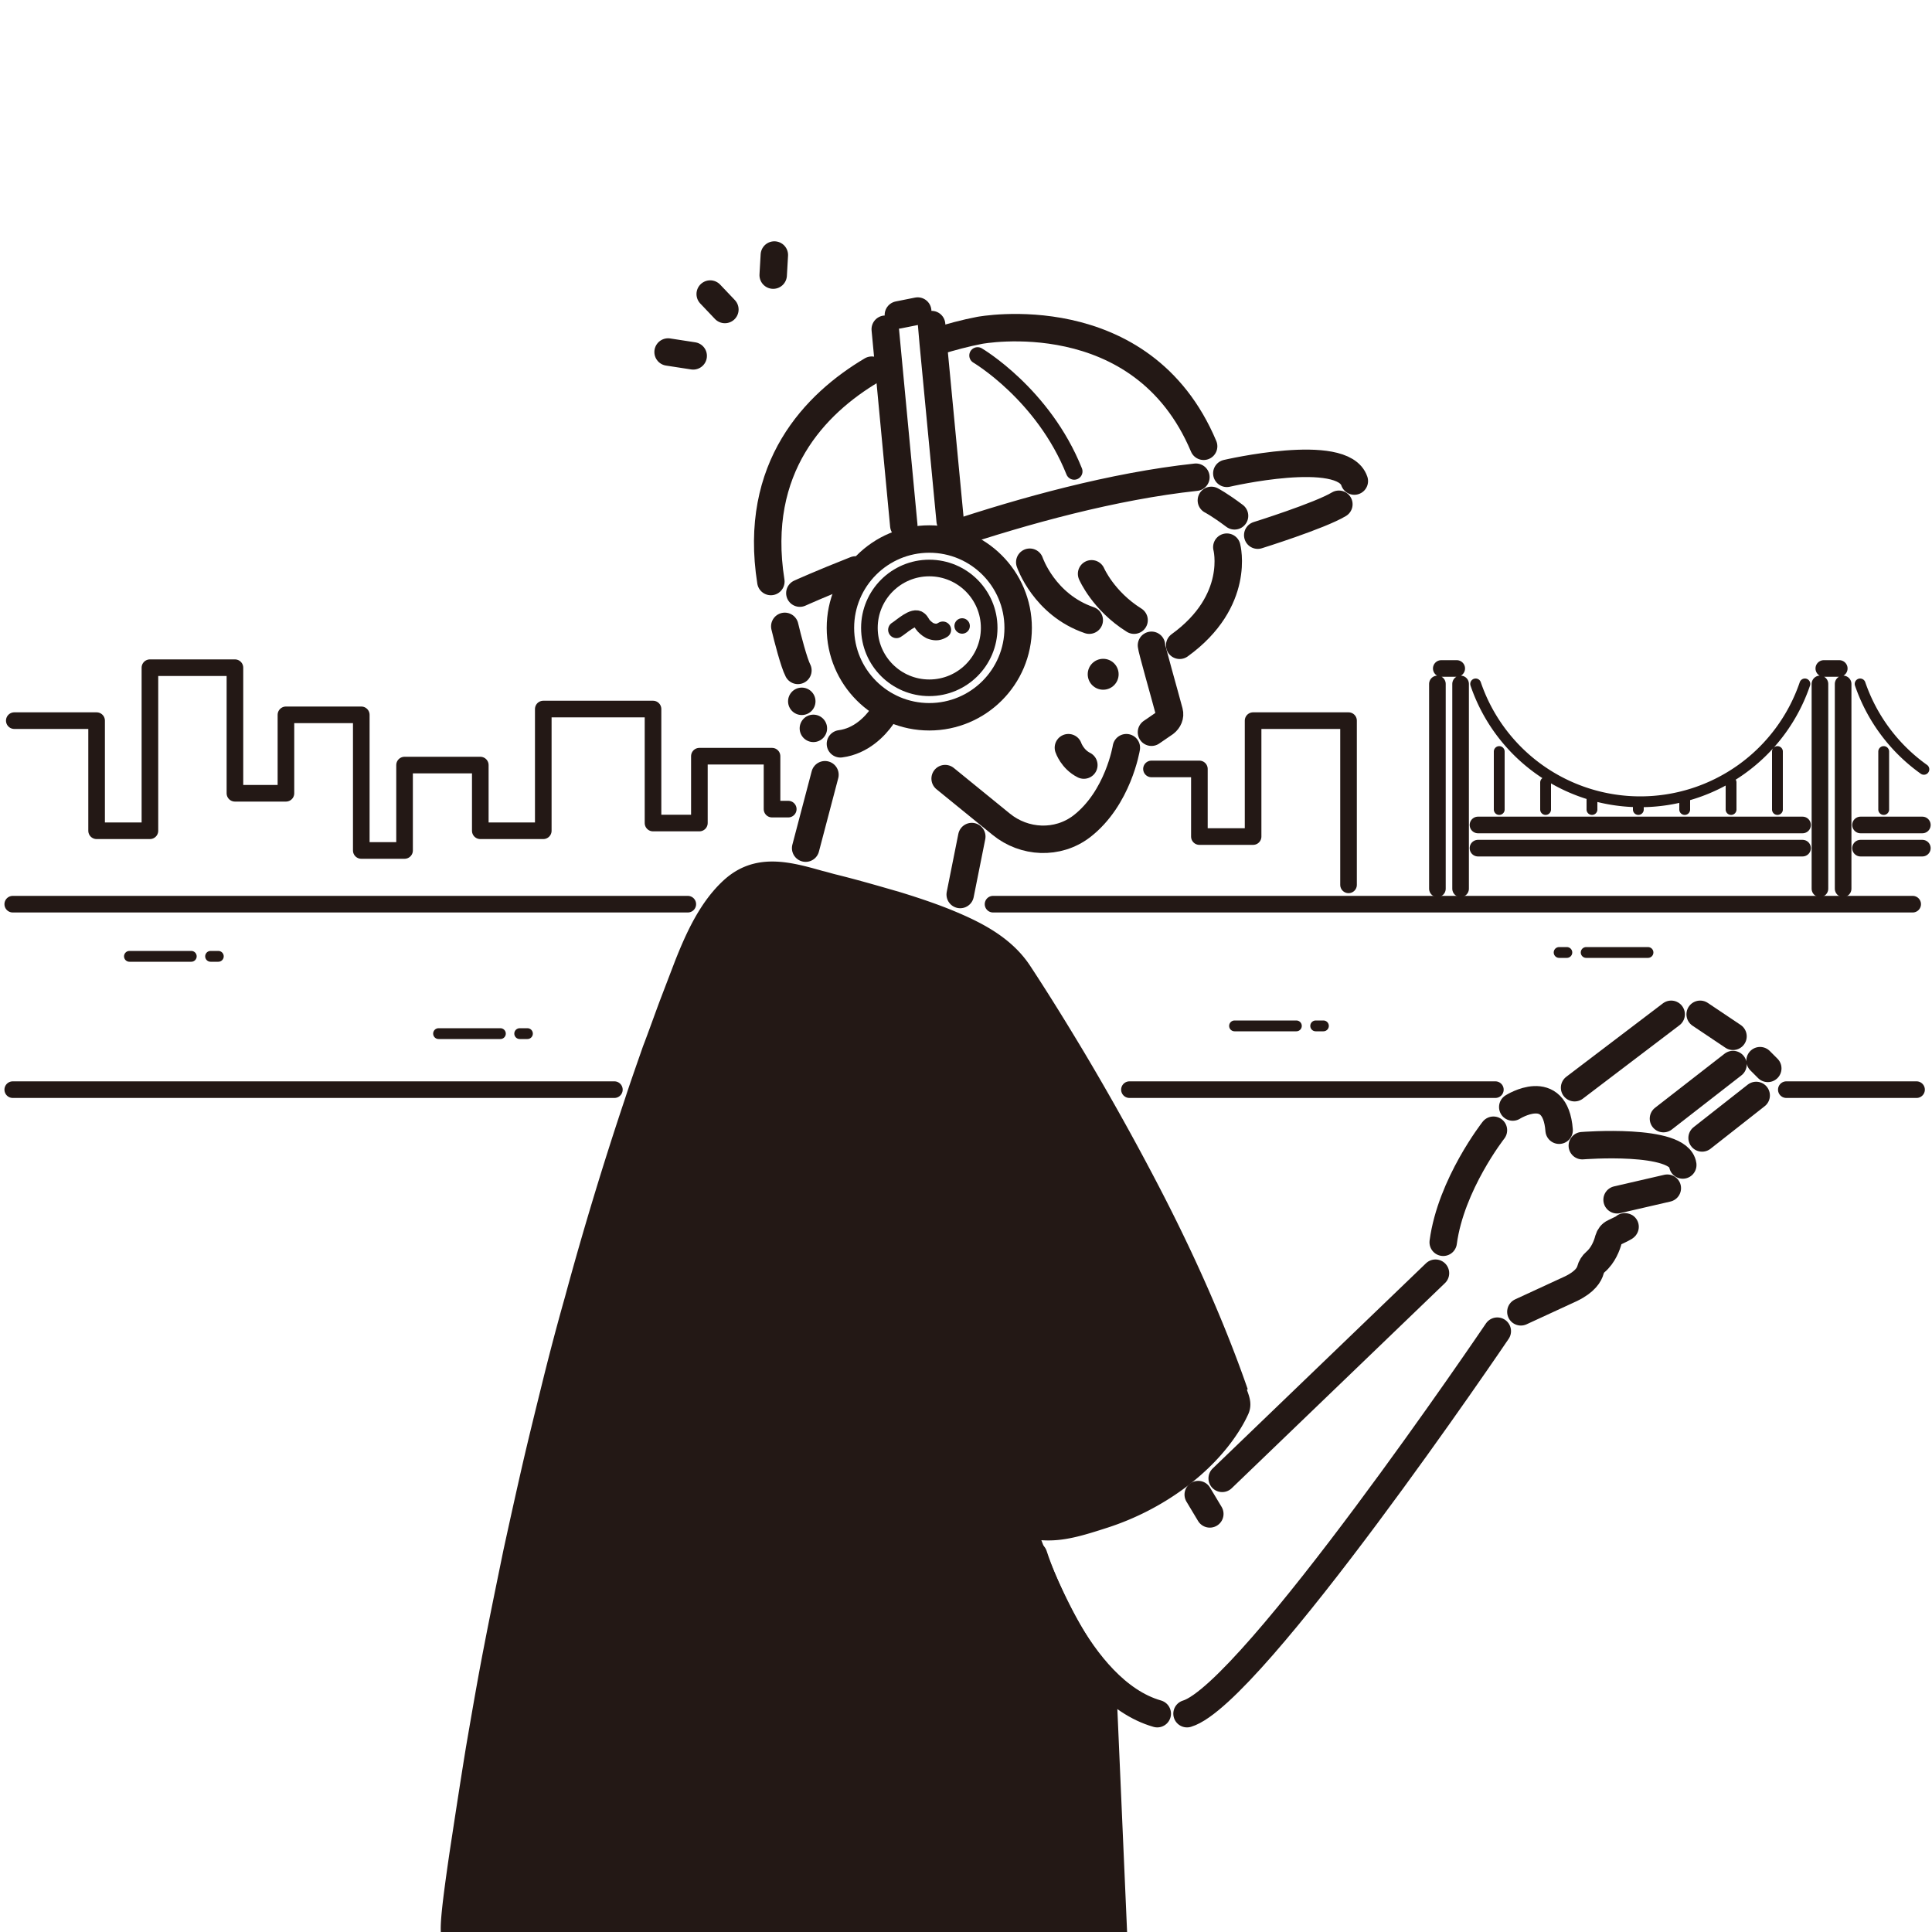 <svg xmlns="http://www.w3.org/2000/svg" viewBox="0 0 50 50"><defs><style>.cls-1,.cls-2,.cls-4,.cls-5,.cls-6,.cls-7,.cls-8{fill:none;stroke:#231815;stroke-linecap:round}.cls-1,.cls-2,.cls-5,.cls-6,.cls-7{stroke-miterlimit:10}.cls-1,.cls-8{stroke-width:.28px}.cls-10{fill:#231815}.cls-2,.cls-4{stroke-width:.43px}.cls-4,.cls-8{stroke-linejoin:round}.cls-5,.cls-6,.cls-7{stroke-width:.71px}</style></defs><path id="_背景" d="M0 0h50v50H0z" style="fill:#fff"/><g id="_ライン_太_"><path d="M3.35 24.75h1.6M5.45 24.75h.2M11.35 26.75h1.6M13.45 26.75h.2M31.95 26.55h1.6M34.05 26.55h.2M42.65 24.65h-1.6M40.55 24.65h-.2" class="cls-1"/><circle cx="28.55" cy="17.45" r=".4" class="cls-10"/><circle cx="24.9" cy="16.2" r=".2" class="cls-10"/><path d="M29.8 16.7c0 .08.33 1.23.46 1.72.03.11-.02.22-.11.29l-.35.24M29.15 19.35s-.21 1.31-1.16 2.04c-.62.47-1.48.43-2.08-.06l-1.45-1.18M31.01 38.68l.3.5M26.75 40.25s1.1 3.5 3.2 4.1M37.15 32.95l-5.52 5.31M38.75 34.45s-6.36 9.4-8.03 9.9M38.65 29.25s-1.1 1.4-1.3 2.9M39.15 28.65s1.1-.7 1.2.6M40.95 29.65s2.5-.2 2.6.5M41.85 31.05l1.3-.3M42.05 31.75s.08-.02-.28.15c-.07.03-.12.1-.14.17-.04.16-.14.42-.34.59-.06.05-.11.13-.13.21-.03.11-.13.3-.5.48l-1.3.6M40.75 28.15l2.5-1.9M43.05 28.95l1.8-1.4M44.05 29.45l1.4-1.1M44 26.25l.85.57M45.55 27.45l.2.2" class="cls-6"/><path d="M27.65 19.35s.1.3.4.45" class="cls-6"/><path d="m17.94 9.21-.65-.1M18.76 8.01l-.38-.4M20.01 7.12l.03-.52" class="cls-7"/><path d="M24.61 13.85c1.89-.63 4.2-1.27 6.34-1.5M20.7 15.35s.55-.25 1.44-.6M22.56 9.58c-1.45.86-3.08 2.51-2.61 5.47M31.15 11.55c-1.6-3.8-5.8-3-5.8-3-.37.07-.73.17-1.1.28M32.55 13.85s1.6-.5 2.1-.8M31.75 12.25s3-.7 3.3.2M31.35 12.95s.2.1.6.4" class="cls-5"/><path d="M31.75 14.16s.37 1.39-1.22 2.54M28.25 14.85s.3.7 1.1 1.2M26.65 14.55s.37 1.1 1.54 1.5M22.82 18.55c-.17.24-.53.63-1.07.7M20.31 16.21c.07.3.24.95.34 1.14M21.05 18.85h0M20.75 18.15h0M22.91 8.52l.48 5.08M24.15 8.86l.44 4.62M24.11 8.4l.04.46M23.25 8.15l.5-.1" class="cls-6"/><circle cx="24.05" cy="16.25" r="2.3" class="cls-5"/><circle cx="24.05" cy="16.25" r="1.55" class="cls-2"/><path d="M23.2 16.3c.12-.07.45-.39.59-.26.05.04.07.11.12.16.06.06.13.12.21.14.11.03.18.02.28-.04" class="cls-2"/><path d="M32.29 35.95c-.19-.55-.4-1.1-.62-1.64-.49-1.2-1.07-2.45-1.79-3.82a69.1 69.1 0 0 0-1.83-3.27c-.45-.75-.9-1.48-1.38-2.21-.48-.74-1.26-1.13-1.95-1.42-.43-.18-.9-.34-1.42-.5-.52-.15-1.03-.3-1.63-.45-.13-.03-.25-.07-.38-.1-.82-.23-1.75-.5-2.56.24-.6.55-.96 1.33-1.26 2.09l-.39 1.02c-.15.4-.29.8-.44 1.19-.16.46-.32.91-.47 1.37a91.879 91.879 0 0 0-1.55 5.12c-.19.67-.37 1.35-.54 2.03-.18.73-.36 1.45-.53 2.18-.18.78-.35 1.55-.52 2.33-.17.83-.34 1.65-.5 2.48-.17.87-.32 1.75-.47 2.62-.15.92-.29 1.84-.43 2.76-.19 1.3-.24 1.81-.22 2.05h17.76l-.28-6.41.14-.14-.24-.25c-.82-.86-1.52-2.53-1.84-3.36.56.04 1.05-.11 1.73-.33 1.41-.46 2.67-1.38 3.37-2.47.09-.14.17-.28.24-.43.13-.26.05-.47-.02-.66Z" class="cls-10"/></g><path id="_ライン_細_" d="M25.3 9.2s1.7 1 2.5 3" style="stroke-width:.43px;stroke-miterlimit:10;fill:none;stroke:#231815;stroke-linecap:round"/><g id="_ビル"><path d="M.37 18.65H2.5v2.85h1.38v-4.22h2.2v3.25H7.4V18.5h1.95v3.51h1.12V19.8h1.96v1.7h1.63v-3.15h2.84v2.95h1.2v-1.73h1.88v1.37h.42M29.8 19.9h1.24v1.75h1.39v-3h2.47v4.25" class="cls-4"/><path d="M.33 23.4H17.8M.33 28.2H15.9M29.23 28.2h9.47M46.23 28.2h3.37M25.7 23.4h23.8" class="cls-2"/><path d="m25.15 21.65-.3 1.5M21.35 20.05l-.5 1.9" class="cls-5"/><path d="M37.3 17.3h.4M37.2 17.7V23M37.8 17.7V23M38.25 21.95h8.4M38.25 21.35h8.4M48.15 21.95h1.6M48.15 21.35h1.6M47.2 17.3h.4M47.1 17.7V23M47.7 17.7V23" class="cls-4"/><path d="M46.71 17.7a4.5 4.5 0 0 1-8.52 0M38.8 19.45v1.5M49.79 19.91a4.51 4.51 0 0 1-1.65-2.21M48.75 19.45v1.5M40 20.25v.7M41.2 20.65v.3M42.4 20.85v.1M43.6 20.65v.3M44.8 20.25v.7M46 19.45v1.5" class="cls-8"/></g></svg>